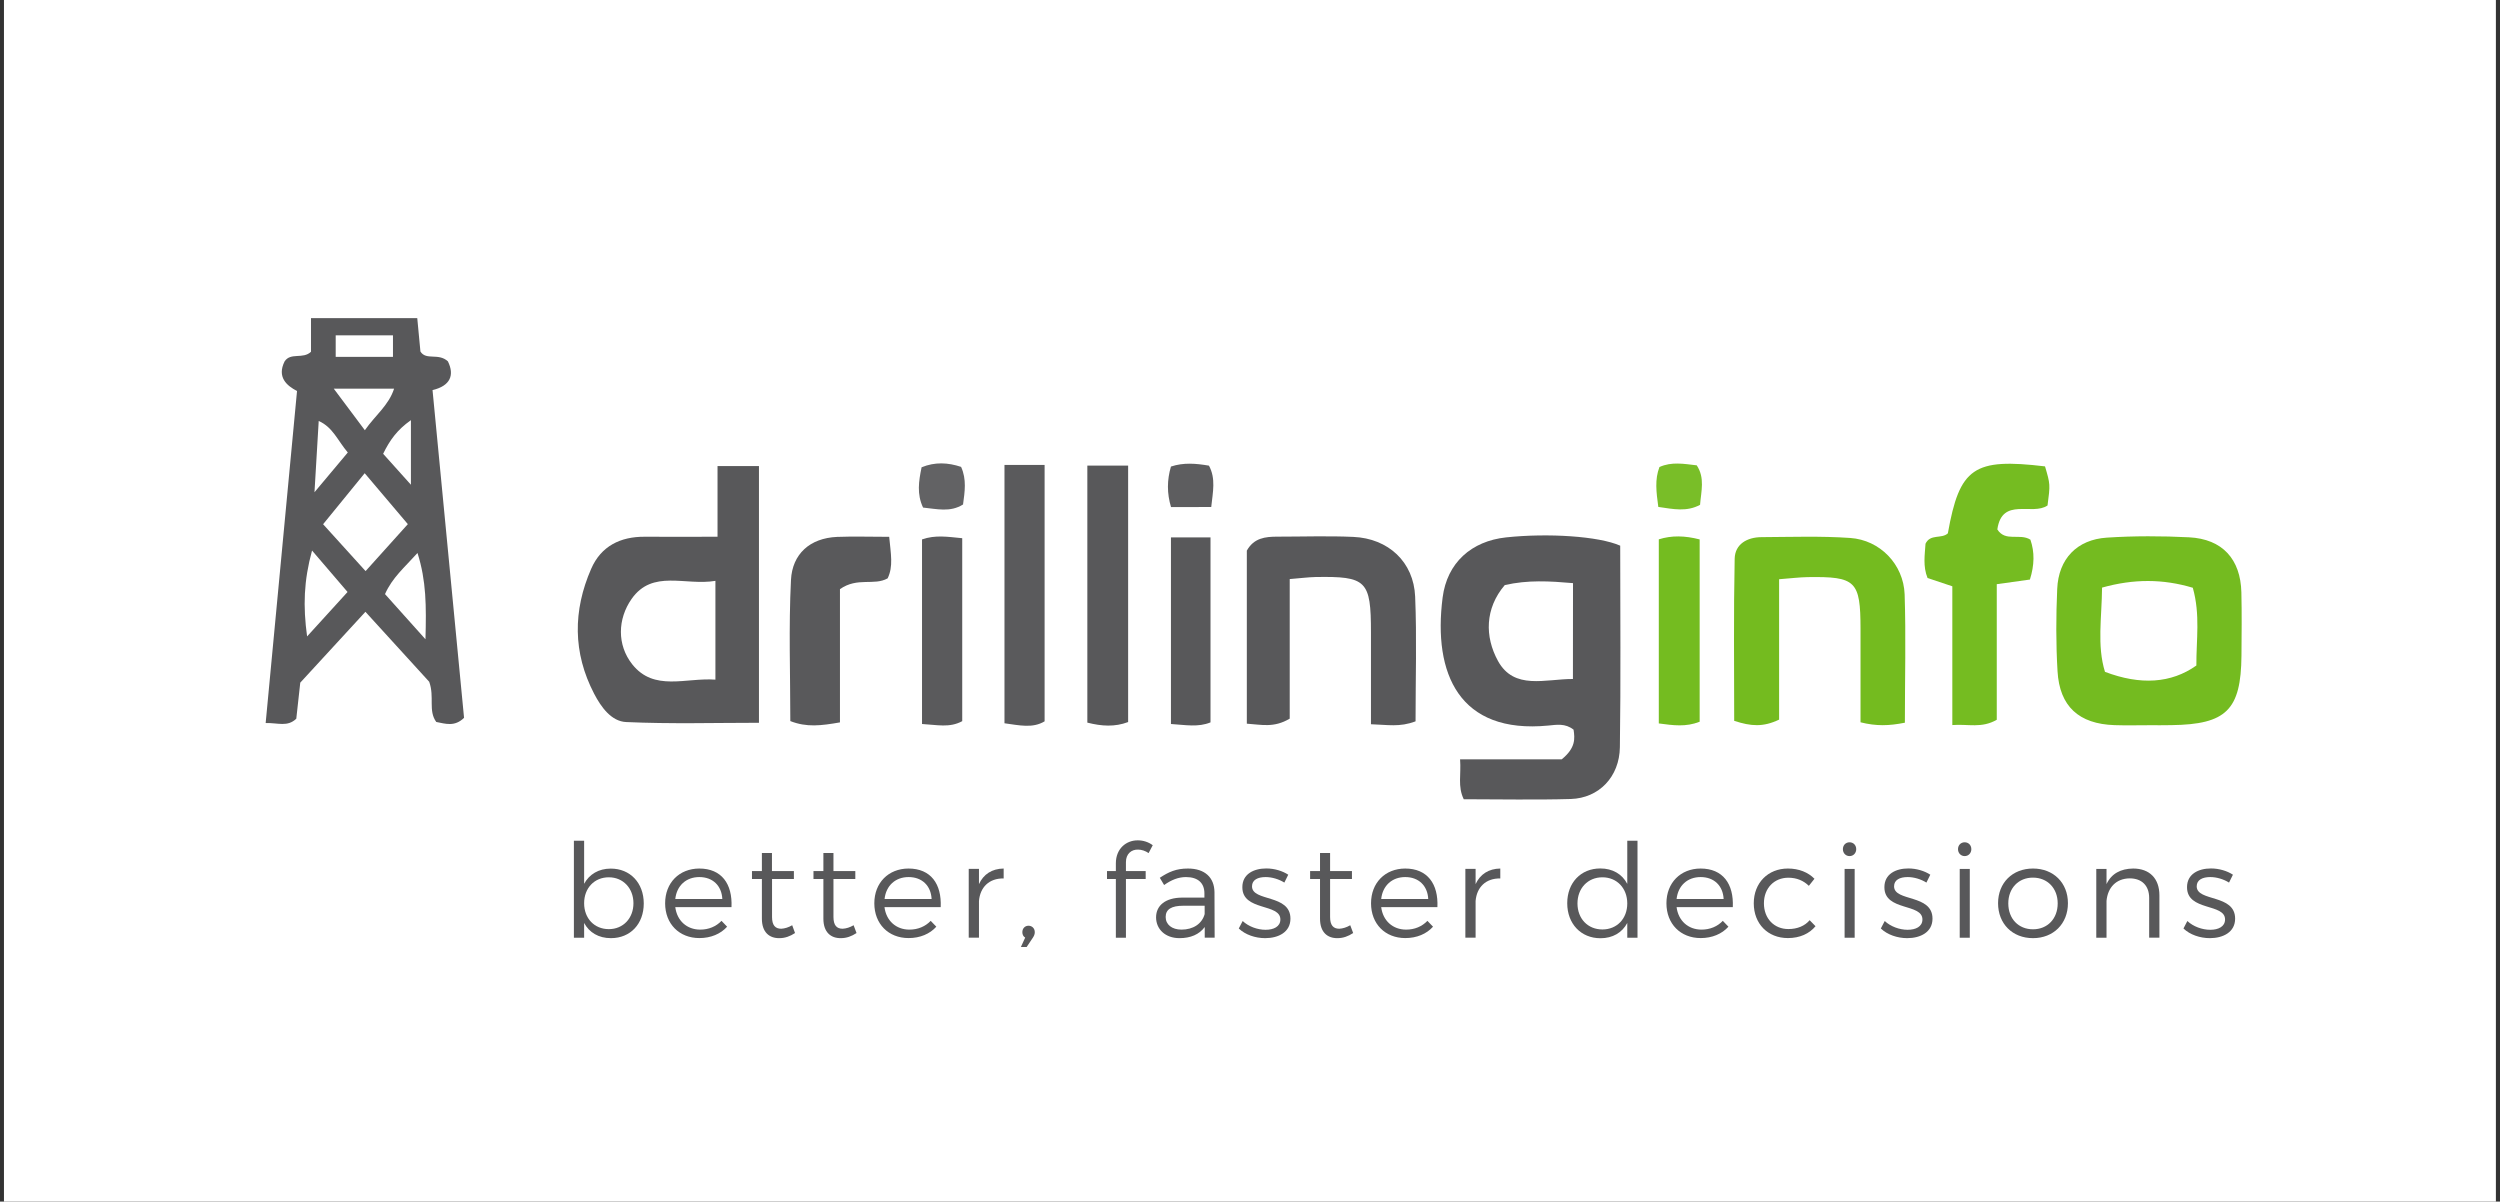 <?xml version="1.0" encoding="utf-8"?>
<svg xmlns="http://www.w3.org/2000/svg" width="310" height="149" viewBox="0 0 310 149" fill="none">
<rect x="0" y="0" width="310" height="149" fill="#333333" stroke="none"/>
<g clip-path="url(#clip0_3785_5565)">
<rect width="309" height="149" transform="translate(0.491)" fill="white"/>
<path d="M175.529 89.444C173.565 90.199 172.024 89.867 169.999 89.806C169.999 85.928 169.999 82.17 169.999 78.413C169.999 71.975 169.455 71.442 163.098 71.552C162.201 71.573 161.315 71.693 159.925 71.804C159.925 77.728 159.925 83.54 159.925 89.111C157.96 90.28 156.439 89.857 154.606 89.736C154.606 82.452 154.606 75.33 154.606 68.278C155.482 66.707 156.892 66.546 158.383 66.546C161.526 66.546 164.68 66.435 167.813 66.576C172.155 66.767 175.298 69.679 175.479 73.98C175.691 79.078 175.529 84.175 175.529 89.444Z" fill="#58585A"/>
<path d="M236.205 89.615C234.22 90.008 232.679 90.058 230.705 89.565C230.705 85.747 230.705 81.858 230.705 77.96C230.695 72.036 230.13 71.472 224.156 71.562C223.139 71.583 222.122 71.704 220.61 71.824C220.61 77.788 220.61 83.601 220.61 89.232C218.626 90.179 217.125 90.068 215.04 89.383C215.04 82.785 214.959 76.025 215.1 69.276C215.14 67.472 216.641 66.616 218.424 66.606C222.091 66.586 225.768 66.455 229.425 66.707C233.112 66.959 236.034 69.961 236.175 73.698C236.346 78.896 236.205 84.125 236.205 89.615Z" fill="#74BB1F"/>
<path d="M242.088 72.701C240.879 72.298 239.942 71.975 239.016 71.673C238.421 70.203 238.683 68.772 238.764 67.422C239.358 66.163 240.758 66.858 241.534 66.133C242.985 57.973 244.738 56.774 253.583 57.832C254.237 60.058 254.237 60.058 253.895 62.677C252.001 63.987 248.254 61.579 247.669 65.649C248.677 67.241 250.44 66.082 251.769 66.918C252.303 68.45 252.273 70.072 251.709 71.865C250.44 72.046 249.18 72.217 247.599 72.439C247.599 78.111 247.599 83.702 247.599 89.252C245.705 90.34 244.063 89.756 242.088 89.907C242.088 83.994 242.088 78.413 242.088 72.701Z" fill="#75BC21"/>
<path d="M124.555 57.65C126.368 57.65 127.789 57.65 129.531 57.65C129.531 68.268 129.531 78.775 129.531 89.444C128.051 90.34 126.409 89.938 124.555 89.686C124.555 79.108 124.555 68.57 124.555 57.65Z" fill="#5A5A5C"/>
<path d="M134.83 57.731C136.573 57.731 138.084 57.731 139.888 57.731C139.888 68.389 139.888 78.916 139.888 89.534C138.235 90.159 136.614 90.058 134.83 89.605C134.83 79.007 134.83 68.46 134.83 57.731Z" fill="#58585A"/>
<path d="M110.26 66.566C110.461 68.691 110.784 70.223 110.069 71.714C108.376 72.671 106.351 71.522 104.155 73.053C104.155 78.282 104.155 83.943 104.155 89.575C101.798 89.988 100.025 90.209 98 89.414C98 83.601 97.788 77.748 98.081 71.915C98.242 68.701 100.418 66.727 103.792 66.576C105.858 66.495 107.933 66.566 110.26 66.566Z" fill="#59595B"/>
<path d="M114.33 66.888C115.992 66.304 117.513 66.566 119.316 66.737C119.316 74.373 119.316 81.898 119.316 89.424C117.745 90.28 116.194 89.877 114.33 89.776C114.33 82.15 114.33 74.524 114.33 66.888Z" fill="#5A5A5C"/>
<path d="M145.197 66.636C146.929 66.636 148.36 66.636 150.103 66.636C150.103 74.313 150.103 81.909 150.103 89.575C148.581 90.199 147.04 89.897 145.197 89.776C145.197 82.17 145.197 74.575 145.197 66.636Z" fill="#58585A"/>
<path d="M210.758 89.494C209.045 90.169 207.504 89.948 205.691 89.706C205.691 82.18 205.691 74.645 205.691 66.878C207.303 66.374 208.914 66.415 210.758 66.888C210.758 74.464 210.758 81.999 210.758 89.494Z" fill="#74BC20"/>
<path d="M205.63 62.859C205.379 60.995 205.177 59.474 205.771 57.912C207.283 57.227 208.804 57.519 210.395 57.701C211.433 59.262 210.939 60.914 210.808 62.597C209.166 63.483 207.534 63.141 205.63 62.859Z" fill="#79BE28"/>
<path d="M145.207 62.879C144.693 61.166 144.703 59.534 145.197 57.852C146.788 57.328 148.309 57.469 149.911 57.741C150.778 59.343 150.395 60.995 150.193 62.869C148.521 62.879 146.909 62.879 145.207 62.879Z" fill="#5D5D5F"/>
<path d="M119.175 57.892C119.881 59.453 119.629 60.975 119.417 62.556C117.825 63.554 116.173 63.11 114.461 62.939C113.675 61.287 113.917 59.665 114.279 57.942C115.932 57.267 117.533 57.348 119.175 57.892Z" fill="#626264"/>
<path d="M200.906 67.664C200.906 76.156 200.986 84.407 200.865 92.647C200.815 96.334 198.266 98.964 194.791 99.075C190.358 99.206 185.926 99.105 181.503 99.105C180.728 97.493 181.201 96.083 181.05 94.158C185.603 94.158 189.965 94.158 193.652 94.158C195.405 92.728 195.284 91.579 195.123 90.481C194.086 89.655 192.988 89.877 192 89.968C180.949 91.046 177.675 83.55 178.884 74.101C179.438 69.769 182.46 67.1 186.752 66.636C191.95 66.082 198.236 66.485 200.906 67.664ZM195.053 72.308C192.141 72.056 189.452 71.895 186.591 72.55C184.122 75.451 184.102 78.947 185.744 81.949C187.749 85.606 191.618 84.185 195.043 84.195C195.053 80.125 195.053 76.287 195.053 72.308Z" fill="#58585A"/>
<path d="M88.974 66.556C88.974 63.201 88.974 60.612 88.974 57.791C90.737 57.791 92.248 57.791 94.111 57.791C94.111 68.228 94.111 78.735 94.111 89.625C88.712 89.625 83.171 89.786 77.64 89.534C75.807 89.454 74.528 87.671 73.671 86.019C71.022 80.931 71.042 75.713 73.309 70.525C74.528 67.724 76.925 66.535 79.947 66.556C82.798 66.576 85.639 66.556 88.974 66.556ZM78.315 74.272C76.583 76.751 76.492 79.964 78.396 82.372C81.106 85.787 85.035 84.004 88.712 84.276C88.712 80.196 88.712 76.469 88.712 72.026C84.964 72.66 80.914 70.565 78.315 74.272Z" fill="#58585A"/>
<path d="M266.518 89.927C265.077 89.927 263.636 89.968 262.196 89.917C257.783 89.766 255.386 87.6 255.134 83.228C254.933 79.833 254.943 76.418 255.094 73.023C255.255 69.296 257.542 66.908 261.249 66.666C264.634 66.445 268.059 66.455 271.444 66.626C275.574 66.838 277.831 69.326 277.931 73.456C277.992 76.076 277.962 78.695 277.942 81.304C277.881 88.034 276.068 89.827 269.258 89.917C268.351 89.938 267.434 89.927 266.518 89.927ZM271.907 72.882C268.2 71.774 264.593 71.764 260.655 72.862C260.624 76.6 260.01 80.055 261.017 83.309C265.42 84.981 269.228 84.739 272.35 82.523C272.33 79.34 272.854 76.227 271.907 72.882Z" fill="#74BB20"/>
<path d="M32.942 89.655C34.242 75.854 35.521 62.345 36.831 48.483C35.551 47.828 34.322 46.76 35.289 44.816C36.045 43.657 37.566 44.584 38.563 43.617C38.563 42.358 38.563 41.058 38.563 39.447C42.946 39.447 47.187 39.447 51.74 39.447C51.861 40.706 51.992 42.086 52.133 43.587C52.848 44.735 54.349 43.718 55.538 44.806C56.384 46.519 55.84 47.848 53.634 48.372C54.954 62.063 56.253 75.592 57.543 89.011C56.374 90.149 55.246 89.746 54.097 89.524C53.07 88.114 53.906 86.432 53.221 84.538C50.864 81.959 48.224 79.058 45.313 75.864C42.563 78.856 39.943 81.707 37.233 84.649C37.072 86.129 36.901 87.671 36.74 89.121C35.632 90.169 34.514 89.625 32.942 89.655ZM45.333 70.817C47.136 68.812 48.778 66.989 50.572 64.994C48.758 62.858 47.066 60.854 45.222 58.678C43.379 60.944 41.817 62.849 40.064 65.004C41.938 67.079 43.57 68.883 45.333 70.817ZM38.694 68.268C37.667 72.006 37.566 75.179 38.08 78.916C39.863 76.962 41.243 75.441 43.097 73.406C41.666 71.734 40.346 70.203 38.694 68.268ZM47.741 73.668C49.232 75.33 50.723 77.002 52.758 79.269C52.868 75.139 52.868 72.036 51.77 68.57C50.148 70.374 48.647 71.623 47.741 73.668ZM48.869 48.191C46.361 48.191 44.134 48.191 41.384 48.191C42.845 50.145 43.993 51.676 45.242 53.349C46.512 51.515 48.204 50.266 48.869 48.191ZM39.52 52.2C39.339 55.182 39.188 57.862 38.996 61.035C40.477 59.272 41.706 57.812 43.127 56.109C41.847 54.598 41.283 52.986 39.52 52.2ZM50.954 60.108C50.954 57.318 50.954 54.86 50.954 52.099C49.232 53.319 48.345 54.568 47.509 56.27C48.718 57.62 49.796 58.819 50.954 60.108ZM48.738 41.582H41.626V44.252H48.728V41.582H48.738Z" fill="#58585A"/>
<path d="M79.826 112.029C79.826 114.558 78.174 116.331 75.757 116.331C74.235 116.331 73.067 115.636 72.432 114.447V116.28H71.163V104.252H72.432V109.591C73.067 108.413 74.235 107.707 75.726 107.707C78.134 107.697 79.826 109.48 79.826 112.029ZM78.547 111.999C78.547 110.155 77.278 108.785 75.495 108.785C73.691 108.785 72.432 110.135 72.432 111.999C72.432 113.883 73.701 115.213 75.495 115.213C77.278 115.213 78.547 113.863 78.547 111.999Z" fill="#58585A"/>
<path d="M90.706 112.483H83.735C83.947 114.165 85.166 115.273 86.828 115.273C87.886 115.273 88.802 114.881 89.467 114.185L90.162 114.911C89.356 115.807 88.148 116.321 86.727 116.321C84.219 116.321 82.476 114.558 82.476 112.009C82.476 109.461 84.229 107.708 86.707 107.698C89.477 107.698 90.837 109.602 90.706 112.483ZM89.568 111.476C89.487 109.823 88.379 108.756 86.717 108.756C85.075 108.756 83.916 109.823 83.735 111.476H89.568Z" fill="#58585A"/>
<path d="M98.584 115.697C97.98 116.1 97.335 116.331 96.65 116.331C95.401 116.351 94.474 115.606 94.474 113.913V108.997H93.245V108.01H94.474V105.774H95.723V108.01H98.443V108.997H95.733V113.702C95.733 114.74 96.136 115.163 96.872 115.163C97.305 115.142 97.768 115.001 98.232 114.729L98.584 115.697Z" fill="#58585A"/>
<path d="M106.21 115.697C105.606 116.1 104.961 116.331 104.276 116.331C103.027 116.351 102.1 115.606 102.1 113.913V108.997H100.871V108.01H102.1V105.774H103.349V108.01H106.059V108.997H103.349V113.702C103.349 114.74 103.752 115.163 104.488 115.163C104.921 115.142 105.384 115.001 105.848 114.729L106.21 115.697Z" fill="#58585A"/>
<path d="M116.647 112.483H109.676C109.887 114.165 111.106 115.273 112.768 115.273C113.826 115.273 114.743 114.881 115.408 114.185L116.103 114.911C115.297 115.807 114.088 116.321 112.668 116.321C110.159 116.321 108.416 114.558 108.416 112.009C108.416 109.461 110.169 107.708 112.648 107.698C115.418 107.698 116.778 109.602 116.647 112.483ZM115.519 111.476C115.438 109.823 114.33 108.756 112.668 108.756C111.026 108.756 109.867 109.823 109.686 111.476H115.519Z" fill="#58585A"/>
<path d="M124.454 107.698V108.927C122.651 108.897 121.533 110.015 121.392 111.727V116.271H120.122V107.738H121.392V109.632C121.956 108.403 123.004 107.718 124.454 107.698Z" fill="#58585A"/>
<path d="M128.313 115.596C128.313 115.858 128.212 116.069 128.071 116.281L127.305 117.429H126.59L127.124 116.261C126.882 116.13 126.771 115.868 126.771 115.596C126.771 115.122 127.094 114.79 127.537 114.79C127.95 114.79 128.313 115.092 128.313 115.596Z" fill="#58585A"/>
<path d="M139.616 106.892V108.01H142.064V108.997H139.616V116.281H138.366V108.997H137.268V108.01H138.366V107.053C138.366 105.21 139.676 104.182 141.106 104.202C141.751 104.202 142.416 104.414 142.94 104.807L142.426 105.784C142.033 105.512 141.57 105.351 141.127 105.351C140.29 105.32 139.616 105.884 139.616 106.892Z" fill="#58585A"/>
<path d="M149.387 116.281V114.951C148.702 115.878 147.624 116.331 146.254 116.331C144.491 116.331 143.353 115.213 143.353 113.752C143.353 112.261 144.542 111.324 146.546 111.304H149.347V110.77C149.347 109.521 148.571 108.756 147.06 108.756C146.123 108.756 145.247 109.108 144.35 109.743L143.816 108.846C144.914 108.121 145.841 107.698 147.302 107.698C149.407 107.698 150.576 108.816 150.596 110.629L150.616 116.271H149.387V116.281ZM149.377 113.349V112.312H146.718C145.287 112.312 144.542 112.745 144.542 113.702C144.542 114.639 145.307 115.273 146.506 115.273C147.947 115.273 149.045 114.558 149.377 113.349Z" fill="#58585A"/>
<path d="M156.933 108.756C155.976 108.756 155.25 109.098 155.25 109.904C155.25 111.838 160.015 110.841 160.015 113.913C160.015 115.586 158.525 116.331 156.882 116.331C155.663 116.331 154.414 115.908 153.608 115.132L154.092 114.206C154.817 114.891 155.925 115.294 156.933 115.294C157.94 115.294 158.746 114.901 158.766 114.044C158.817 111.969 154.032 113.027 154.052 110.005C154.052 108.383 155.462 107.688 157.023 107.688C158.041 107.688 159.038 108 159.743 108.463L159.26 109.441C158.585 109.018 157.729 108.756 156.933 108.756Z" fill="#58585A"/>
<path d="M167.793 115.697C167.188 116.1 166.543 116.331 165.858 116.331C164.609 116.351 163.682 115.606 163.682 113.913V108.997H162.453V108.01H163.682V105.774H164.932V108.01H167.641V108.997H164.932V113.702C164.932 114.74 165.334 115.163 166.07 115.163C166.503 115.142 166.966 115.001 167.43 114.729L167.793 115.697Z" fill="#58585A"/>
<path d="M178.239 112.483H171.268C171.48 114.165 172.699 115.273 174.361 115.273C175.419 115.273 176.335 114.881 177 114.185L177.695 114.911C176.889 115.807 175.681 116.321 174.26 116.321C171.752 116.321 170.009 114.558 170.009 112.009C170.009 109.461 171.762 107.708 174.24 107.698C177 107.698 178.37 109.602 178.239 112.483ZM177.101 111.476C177.02 109.823 175.912 108.756 174.25 108.756C172.608 108.756 171.449 109.823 171.268 111.476H177.101Z" fill="#58585A"/>
<path d="M186.037 107.698V108.927C184.233 108.897 183.115 110.015 182.974 111.727V116.271H181.705V107.738H182.974V109.632C183.538 108.403 184.596 107.718 186.037 107.698Z" fill="#58585A"/>
<path d="M203.051 104.253V116.281H201.782V114.447C201.147 115.646 199.979 116.341 198.458 116.341C196.03 116.341 194.337 114.538 194.337 111.999C194.337 109.461 196.02 107.688 198.438 107.688C199.959 107.688 201.147 108.383 201.782 109.602V104.253H203.051ZM201.782 112.03C201.782 110.146 200.503 108.786 198.699 108.786C196.886 108.786 195.607 110.146 195.607 112.03C195.607 113.914 196.886 115.253 198.699 115.253C200.503 115.253 201.782 113.914 201.782 112.03Z" fill="#58585A"/>
<path d="M214.868 112.483H207.897C208.109 114.165 209.328 115.273 210.99 115.273C212.048 115.273 212.964 114.881 213.629 114.185L214.324 114.911C213.518 115.807 212.309 116.321 210.889 116.321C208.381 116.321 206.638 114.558 206.638 112.009C206.638 109.461 208.391 107.708 210.869 107.698C213.639 107.698 214.999 109.602 214.868 112.483ZM213.73 111.476C213.649 109.823 212.541 108.756 210.879 108.756C209.237 108.756 208.078 109.823 207.897 111.476H213.73Z" fill="#58585A"/>
<path d="M221.759 108.836C219.996 108.836 218.727 110.136 218.727 112.009C218.727 113.903 219.996 115.203 221.759 115.203C222.877 115.203 223.804 114.81 224.398 114.105L225.124 114.85C224.358 115.777 223.179 116.321 221.698 116.321C219.22 116.321 217.467 114.558 217.467 112.009C217.467 109.481 219.23 107.698 221.698 107.698C223.079 107.698 224.207 108.171 224.993 108.967L224.298 109.844C223.653 109.209 222.797 108.836 221.759 108.836Z" fill="#58585A"/>
<path d="M230.171 105.3C230.171 105.784 229.818 106.156 229.345 106.156C228.871 106.156 228.519 105.784 228.519 105.3C228.519 104.796 228.871 104.444 229.345 104.444C229.818 104.444 230.171 104.796 230.171 105.3ZM229.979 107.748V116.281H228.73V107.748H229.979Z" fill="#58585A"/>
<path d="M236.547 108.756C235.59 108.756 234.865 109.098 234.865 109.904C234.865 111.838 239.63 110.841 239.63 113.913C239.63 115.586 238.139 116.331 236.497 116.331C235.278 116.331 234.029 115.908 233.223 115.132L233.707 114.206C234.432 114.891 235.54 115.294 236.547 115.294C237.555 115.294 238.361 114.901 238.381 114.044C238.431 111.969 233.646 113.027 233.666 110.005C233.666 108.383 235.077 107.688 236.638 107.688C237.656 107.688 238.653 108 239.358 108.463L238.875 109.441C238.2 109.018 237.343 108.756 236.547 108.756Z" fill="#58585A"/>
<path d="M244.445 105.3C244.445 105.784 244.093 106.156 243.619 106.156C243.146 106.156 242.793 105.784 242.793 105.3C242.793 104.796 243.146 104.444 243.619 104.444C244.093 104.444 244.445 104.796 244.445 105.3ZM244.254 107.748V116.281H243.005V107.748H244.254Z" fill="#58585A"/>
<path d="M256.424 111.999C256.424 114.548 254.62 116.331 252.092 116.331C249.543 116.331 247.76 114.548 247.76 111.999C247.76 109.471 249.543 107.698 252.092 107.698C254.63 107.698 256.424 109.471 256.424 111.999ZM249.029 112.02C249.029 113.934 250.299 115.233 252.092 115.233C253.875 115.233 255.154 113.934 255.154 112.02C255.154 110.136 253.875 108.826 252.092 108.826C250.299 108.816 249.029 110.136 249.029 112.02Z" fill="#58585A"/>
<path d="M267.767 111.022V116.271H266.497V111.345C266.497 109.823 265.591 108.917 264.08 108.917C262.397 108.937 261.36 110.055 261.209 111.707V116.281H259.939V107.748H261.209V109.632C261.813 108.332 262.962 107.718 264.513 107.698C266.558 107.698 267.767 108.947 267.767 111.022Z" fill="#58585A"/>
<path d="M274.073 108.756C273.116 108.756 272.391 109.098 272.391 109.904C272.391 111.838 277.156 110.841 277.156 113.913C277.156 115.586 275.665 116.331 274.023 116.331C272.804 116.331 271.555 115.908 270.749 115.132L271.232 114.206C271.958 114.891 273.066 115.294 274.073 115.294C275.081 115.294 275.886 114.901 275.907 114.044C275.957 111.969 271.172 113.027 271.192 110.005C271.192 108.383 272.602 107.688 274.164 107.688C275.181 107.688 276.179 108 276.884 108.463L276.4 109.441C275.725 109.018 274.869 108.756 274.073 108.756Z" fill="#58585A"/>
</g>
<defs>
<clipPath id="clip0_3785_5565">
<rect width="309" height="149" fill="white" transform="translate(0.491)"/>
</clipPath>
</defs>
</svg>
